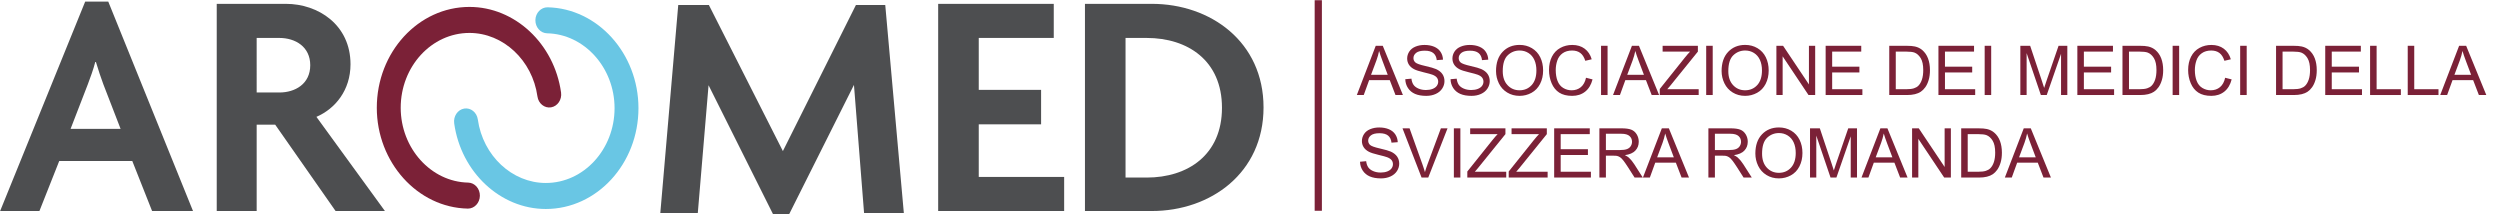 <?xml version="1.0" encoding="UTF-8"?> <!-- Generator: Adobe Illustrator 26.0.1, SVG Export Plug-In . SVG Version: 6.00 Build 0) --> <svg xmlns="http://www.w3.org/2000/svg" xmlns:xlink="http://www.w3.org/1999/xlink" version="1.1" id="Calque_1" x="0px" y="0px" viewBox="0 0 981.388 84.05" style="enable-background:new 0 0 981.388 84.05;" xml:space="preserve"> <g> <g> <rect x="516.079" y="0.084" style="fill:#7B2137;" width="2.837" height="82.654"></rect> <path style="fill:#4D4E50;" d="M59.703,82.834l-7.774-19.63H23.25l-7.776,19.63H0.051L33.446,0.618h9.05l33.269,82.215H59.703z M40.585,33.123c-0.892-2.423-2.04-5.737-2.933-8.796h-0.254c-0.766,3.059-2.04,6.373-2.933,8.796l-6.755,17.462h19.63 L40.585,33.123z"></path> <path style="fill:#4D4E50;" d="M131.731,82.834l-23.709-33.905h-7.266v33.905H85.079V1.511h27.15 c12.747,0,25.365,8.286,25.365,23.709c0,10.198-5.991,17.464-13.383,20.65l26.894,36.964H131.731z M109.68,14.895h-8.924V36.31 h8.924c6.117,0,12.108-3.315,12.108-10.708C121.789,18.336,115.926,14.895,109.68,14.895z"></path> <path style="fill:#4D4E50;" d="M368.283,82.834V1.511h45.377v13.385h-29.444V35.29h24.473V48.8h-24.473v20.65h33.523v13.383 H368.283z"></path> <path style="fill:#4D4E50;" d="M452.161,82.834h-26.257V1.511h26.257c23.071,0,43.847,14.915,43.847,40.663 S475.232,82.834,452.161,82.834z M450.123,14.895h-8.286v54.809h8.286c16.187,0,29.57-8.922,29.57-27.406 C479.693,23.817,466.31,14.895,450.123,14.895z"></path> <path style="fill:#7B2137;" d="M183.689,81.887c-0.03,0-0.06,0-0.089-0.001c-19.677-0.396-35.686-18.153-35.686-39.58 c0-21.83,16.318-39.589,36.374-39.589c17.831,0,33.291,14.449,35.961,33.609c0.388,2.788-1.373,5.39-3.935,5.813 c-2.564,0.416-4.951-1.494-5.341-4.282c-1.98-14.212-13.451-24.93-26.685-24.93c-14.884,0-26.993,13.18-26.993,29.379 c0,15.902,11.878,29.078,26.479,29.373c2.59,0.052,4.65,2.379,4.602,5.198C188.329,79.664,186.238,81.887,183.689,81.887z"></path> <path style="fill:#69C6E4;" d="M214.258,82.039c-17.83,0-33.29-14.449-35.961-33.609c-0.388-2.787,1.373-5.389,3.935-5.813 c2.558-0.418,4.951,1.494,5.341,4.282c1.981,14.212,13.453,24.93,26.685,24.93c14.884,0,26.993-13.18,26.993-29.379 c0-15.9-11.878-29.078-26.479-29.374c-2.59-0.053-4.65-2.38-4.602-5.199c0.047-2.819,2.231-5.041,4.776-5.01 c19.677,0.399,35.686,18.156,35.686,39.582C250.632,64.279,234.314,82.039,214.258,82.039z"></path> <polygon style="fill:#4D4E50;" points="347.512,1.974 335.994,1.974 307.327,59.307 278.277,1.974 266.247,1.974 259.209,83.623 273.925,83.623 278.149,33.456 303.487,84.136 309.757,84.136 335.227,33.33 339.193,83.623 354.805,83.623 "></polygon> </g> <g> <path style="fill:#7B2137;" d="M532.633,37.3l7.422-19.327h2.756l7.91,19.327h-2.914l-2.254-5.854h-8.082l-2.123,5.854H532.633z M538.209,29.363h6.553l-2.018-5.353c-0.615-1.626-1.072-2.962-1.371-4.008c-0.246,1.239-0.594,2.47-1.041,3.691L538.209,29.363z"></path> <path style="fill:#7B2137;" d="M551.65,31.091l2.412-0.211c0.114,0.967,0.381,1.76,0.798,2.379 c0.418,0.62,1.065,1.121,1.944,1.503c0.879,0.383,1.868,0.574,2.967,0.574c0.976,0,1.837-0.146,2.584-0.436 s1.303-0.688,1.668-1.193c0.364-0.505,0.547-1.057,0.547-1.654c0-0.606-0.176-1.136-0.527-1.589 c-0.352-0.452-0.932-0.832-1.74-1.14c-0.519-0.202-1.666-0.517-3.441-0.943c-1.775-0.426-3.019-0.828-3.73-1.206 c-0.923-0.483-1.61-1.083-2.063-1.8c-0.452-0.716-0.679-1.518-0.679-2.405c0-0.976,0.277-1.888,0.83-2.736 c0.555-0.848,1.362-1.491,2.426-1.931s2.246-0.659,3.547-0.659c1.433,0,2.696,0.23,3.79,0.691 c1.095,0.462,1.936,1.141,2.524,2.037s0.905,1.912,0.949,3.046l-2.451,0.185c-0.133-1.222-0.578-2.145-1.339-2.769 c-0.76-0.624-1.883-0.937-3.368-0.937c-1.547,0-2.674,0.283-3.382,0.851c-0.707,0.566-1.062,1.25-1.062,2.05 c0,0.694,0.251,1.266,0.752,1.714c0.492,0.448,1.777,0.908,3.856,1.378c2.078,0.471,3.504,0.881,4.278,1.232 c1.124,0.519,1.955,1.176,2.491,1.971c0.536,0.796,0.804,1.712,0.804,2.749c0,1.028-0.294,1.997-0.883,2.907 c-0.589,0.909-1.435,1.617-2.538,2.122c-1.103,0.506-2.345,0.759-3.724,0.759c-1.75,0-3.215-0.255-4.397-0.765 c-1.182-0.51-2.109-1.276-2.781-2.301C552.039,33.541,551.685,32.383,551.65,31.091z"></path> <path style="fill:#7B2137;" d="M569.416,31.091l2.412-0.211c0.114,0.967,0.381,1.76,0.798,2.379 c0.418,0.62,1.065,1.121,1.944,1.503c0.879,0.383,1.868,0.574,2.967,0.574c0.976,0,1.837-0.146,2.584-0.436 s1.303-0.688,1.668-1.193c0.364-0.505,0.547-1.057,0.547-1.654c0-0.606-0.176-1.136-0.527-1.589 c-0.352-0.452-0.932-0.832-1.74-1.14c-0.519-0.202-1.666-0.517-3.441-0.943c-1.775-0.426-3.019-0.828-3.73-1.206 c-0.923-0.483-1.61-1.083-2.063-1.8c-0.452-0.716-0.679-1.518-0.679-2.405c0-0.976,0.277-1.888,0.83-2.736 c0.555-0.848,1.362-1.491,2.426-1.931s2.246-0.659,3.547-0.659c1.433,0,2.696,0.23,3.79,0.691 c1.095,0.462,1.936,1.141,2.524,2.037s0.905,1.912,0.949,3.046l-2.451,0.185c-0.133-1.222-0.578-2.145-1.339-2.769 c-0.76-0.624-1.883-0.937-3.368-0.937c-1.547,0-2.674,0.283-3.382,0.851c-0.707,0.566-1.062,1.25-1.062,2.05 c0,0.694,0.251,1.266,0.752,1.714c0.492,0.448,1.777,0.908,3.856,1.378c2.078,0.471,3.504,0.881,4.278,1.232 c1.124,0.519,1.955,1.176,2.491,1.971c0.536,0.796,0.804,1.712,0.804,2.749c0,1.028-0.294,1.997-0.883,2.907 c-0.589,0.909-1.435,1.617-2.538,2.122c-1.103,0.506-2.345,0.759-3.724,0.759c-1.75,0-3.215-0.255-4.397-0.765 c-1.182-0.51-2.109-1.276-2.781-2.301C569.805,33.541,569.451,32.383,569.416,31.091z"></path> <path style="fill:#7B2137;" d="M587.274,27.887c0-3.208,0.861-5.719,2.584-7.534c1.723-1.814,3.946-2.723,6.672-2.723 c1.783,0,3.392,0.427,4.824,1.279s2.525,2.041,3.276,3.565c0.752,1.525,1.128,3.255,1.128,5.188c0,1.96-0.396,3.713-1.188,5.26 s-1.911,2.719-3.361,3.514c-1.45,0.796-3.015,1.193-4.693,1.193c-1.819,0-3.445-0.439-4.878-1.318s-2.519-2.079-3.257-3.6 S587.274,29.583,587.274,27.887z M589.911,27.927c0,2.329,0.627,4.164,1.879,5.504c1.253,1.341,2.823,2.011,4.713,2.011 c1.926,0,3.51-0.677,4.753-2.03c1.244-1.354,1.866-3.274,1.866-5.762c0-1.573-0.267-2.946-0.798-4.12 c-0.532-1.173-1.31-2.083-2.334-2.729c-1.023-0.646-2.173-0.969-3.447-0.969c-1.811,0-3.368,0.622-4.674,1.865 C590.564,22.942,589.911,25.018,589.911,27.927z"></path> <path style="fill:#7B2137;" d="M622.602,30.524l2.558,0.646c-0.536,2.101-1.501,3.702-2.894,4.805 c-1.394,1.104-3.097,1.655-5.109,1.655c-2.082,0-3.776-0.424-5.082-1.272c-1.305-0.848-2.298-2.076-2.979-3.685 c-0.681-1.608-1.021-3.336-1.021-5.182c0-2.013,0.385-3.768,1.153-5.267c0.77-1.498,1.863-2.637,3.283-3.415 c1.419-0.777,2.981-1.166,4.687-1.166c1.934,0,3.56,0.492,4.878,1.477s2.236,2.368,2.756,4.152l-2.519,0.594 c-0.448-1.406-1.099-2.431-1.951-3.072s-1.925-0.962-3.217-0.962c-1.485,0-2.727,0.355-3.725,1.067 c-0.997,0.712-1.698,1.668-2.103,2.867c-0.404,1.2-0.606,2.438-0.606,3.712c0,1.644,0.239,3.078,0.719,4.304 c0.479,1.227,1.224,2.143,2.234,2.749s2.104,0.91,3.282,0.91c1.433,0,2.646-0.413,3.639-1.239S622.25,32.15,622.602,30.524z"></path> <path style="fill:#7B2137;" d="M628.501,37.3V17.973h2.559V37.3H628.501z"></path> <path style="fill:#7B2137;" d="M633.203,37.3l7.422-19.327h2.756l7.91,19.327h-2.914l-2.254-5.854h-8.082l-2.123,5.854H633.203z M638.779,29.363h6.553l-2.018-5.353c-0.615-1.626-1.072-2.962-1.371-4.008c-0.246,1.239-0.594,2.47-1.041,3.691L638.779,29.363z"></path> <path style="fill:#7B2137;" d="M651.549,37.3v-2.373l9.9-12.379c0.703-0.879,1.371-1.644,2.004-2.294h-10.784v-2.281h13.843v2.281 l-10.85,13.407l-1.174,1.358h12.34v2.28H651.549z"></path> <path style="fill:#7B2137;" d="M669.775,37.3V17.973h2.559V37.3H669.775z"></path> <path style="fill:#7B2137;" d="M675.822,27.887c0-3.208,0.861-5.719,2.584-7.534c1.723-1.814,3.946-2.723,6.672-2.723 c1.783,0,3.392,0.427,4.824,1.279s2.525,2.041,3.276,3.565c0.752,1.525,1.128,3.255,1.128,5.188c0,1.96-0.396,3.713-1.188,5.26 s-1.911,2.719-3.361,3.514c-1.45,0.796-3.015,1.193-4.693,1.193c-1.819,0-3.445-0.439-4.878-1.318s-2.519-2.079-3.257-3.6 S675.822,29.583,675.822,27.887z M678.459,27.927c0,2.329,0.627,4.164,1.879,5.504c1.253,1.341,2.823,2.011,4.713,2.011 c1.926,0,3.51-0.677,4.753-2.03c1.244-1.354,1.866-3.274,1.866-5.762c0-1.573-0.267-2.946-0.798-4.12 c-0.532-1.173-1.31-2.083-2.334-2.729c-1.023-0.646-2.173-0.969-3.447-0.969c-1.811,0-3.368,0.622-4.674,1.865 C679.112,22.942,678.459,25.018,678.459,27.927z"></path> <path style="fill:#7B2137;" d="M697.333,37.3V17.973h2.623l10.152,15.175V17.973h2.451V37.3h-2.623l-10.151-15.188V37.3H697.333z"></path> <path style="fill:#7B2137;" d="M716.667,37.3V17.973h13.975v2.281h-11.417v5.919h10.691v2.268h-10.691v6.579h11.865v2.28H716.667z "></path> <path style="fill:#7B2137;" d="M741.638,37.3V17.973h6.657c1.504,0,2.65,0.093,3.441,0.277c1.107,0.255,2.052,0.716,2.834,1.384 c1.02,0.861,1.782,1.963,2.288,3.303c0.505,1.341,0.758,2.872,0.758,4.595c0,1.468-0.171,2.769-0.515,3.902 c-0.342,1.134-0.782,2.072-1.318,2.814c-0.536,0.743-1.122,1.327-1.76,1.753c-0.637,0.427-1.406,0.75-2.307,0.97 c-0.901,0.22-1.937,0.329-3.105,0.329H741.638z M744.195,35.02h4.127c1.273,0,2.273-0.119,2.999-0.356 c0.725-0.237,1.303-0.571,1.733-1.002c0.606-0.606,1.079-1.421,1.417-2.445c0.339-1.023,0.508-2.266,0.508-3.725 c0-2.021-0.332-3.574-0.995-4.66c-0.664-1.085-1.471-1.812-2.42-2.182c-0.686-0.264-1.788-0.396-3.309-0.396h-4.061V35.02z"></path> <path style="fill:#7B2137;" d="M760.945,37.3V17.973h13.975v2.281h-11.417v5.919h10.691v2.268h-10.691v6.579h11.865v2.28H760.945z "></path> <path style="fill:#7B2137;" d="M779.094,37.3V17.973h2.559V37.3H779.094z"></path> <path style="fill:#7B2137;" d="M793.097,37.3V17.973h3.85l4.574,13.685c0.422,1.274,0.729,2.229,0.924,2.861 c0.219-0.703,0.562-1.736,1.027-3.099l4.628-13.447h3.44V37.3h-2.465V21.124L803.459,37.3h-2.308l-5.59-16.453V37.3H793.097z"></path> <path style="fill:#7B2137;" d="M815.477,37.3V17.973h13.975v2.281h-11.417v5.919h10.691v2.268h-10.691v6.579h11.865v2.28H815.477z "></path> <path style="fill:#7B2137;" d="M833.189,37.3V17.973h6.657c1.504,0,2.65,0.093,3.441,0.277c1.107,0.255,2.052,0.716,2.834,1.384 c1.02,0.861,1.782,1.963,2.288,3.303c0.505,1.341,0.758,2.872,0.758,4.595c0,1.468-0.171,2.769-0.515,3.902 c-0.342,1.134-0.782,2.072-1.318,2.814c-0.536,0.743-1.122,1.327-1.76,1.753c-0.637,0.427-1.406,0.75-2.307,0.97 c-0.901,0.22-1.937,0.329-3.105,0.329H833.189z M835.747,35.02h4.127c1.273,0,2.273-0.119,2.999-0.356 c0.725-0.237,1.303-0.571,1.733-1.002c0.606-0.606,1.079-1.421,1.417-2.445c0.339-1.023,0.508-2.266,0.508-3.725 c0-2.021-0.332-3.574-0.995-4.66c-0.664-1.085-1.471-1.812-2.42-2.182c-0.686-0.264-1.788-0.396-3.309-0.396h-4.061V35.02z"></path> <path style="fill:#7B2137;" d="M852.879,37.3V17.973h2.559V37.3H852.879z"></path> <path style="fill:#7B2137;" d="M873.494,30.524l2.558,0.646c-0.536,2.101-1.501,3.702-2.894,4.805 c-1.394,1.104-3.097,1.655-5.109,1.655c-2.082,0-3.776-0.424-5.082-1.272c-1.305-0.848-2.298-2.076-2.979-3.685 c-0.681-1.608-1.021-3.336-1.021-5.182c0-2.013,0.385-3.768,1.153-5.267c0.77-1.498,1.863-2.637,3.283-3.415 c1.419-0.777,2.981-1.166,4.687-1.166c1.934,0,3.56,0.492,4.878,1.477s2.236,2.368,2.756,4.152l-2.519,0.594 c-0.448-1.406-1.099-2.431-1.951-3.072s-1.925-0.962-3.217-0.962c-1.485,0-2.727,0.355-3.725,1.067 c-0.997,0.712-1.698,1.668-2.103,2.867c-0.404,1.2-0.606,2.438-0.606,3.712c0,1.644,0.239,3.078,0.719,4.304 c0.479,1.227,1.224,2.143,2.234,2.749s2.104,0.91,3.282,0.91c1.433,0,2.646-0.413,3.639-1.239S873.143,32.15,873.494,30.524z"></path> <path style="fill:#7B2137;" d="M879.393,37.3V17.973h2.559V37.3H879.393z"></path> <path style="fill:#7B2137;" d="M893.477,37.3V17.973h6.657c1.504,0,2.65,0.093,3.441,0.277c1.107,0.255,2.052,0.716,2.834,1.384 c1.02,0.861,1.782,1.963,2.288,3.303c0.505,1.341,0.758,2.872,0.758,4.595c0,1.468-0.171,2.769-0.515,3.902 c-0.342,1.134-0.782,2.072-1.318,2.814c-0.536,0.743-1.122,1.327-1.76,1.753c-0.637,0.427-1.406,0.75-2.307,0.97 c-0.901,0.22-1.937,0.329-3.105,0.329H893.477z M896.034,35.02h4.127c1.273,0,2.273-0.119,2.999-0.356 c0.725-0.237,1.303-0.571,1.733-1.002c0.606-0.606,1.079-1.421,1.417-2.445c0.339-1.023,0.508-2.266,0.508-3.725 c0-2.021-0.332-3.574-0.995-4.66c-0.664-1.085-1.471-1.812-2.42-2.182c-0.686-0.264-1.788-0.396-3.309-0.396h-4.061V35.02z"></path> <path style="fill:#7B2137;" d="M912.784,37.3V17.973h13.975v2.281h-11.417v5.919h10.691v2.268h-10.691v6.579h11.865v2.28H912.784z "></path> <path style="fill:#7B2137;" d="M930.392,37.3V17.973h2.558V35.02h9.519v2.28H930.392z"></path> <path style="fill:#7B2137;" d="M945.166,37.3V17.973h2.558V35.02h9.519v2.28H945.166z"></path> <path style="fill:#7B2137;" d="M957.922,37.3l7.422-19.327h2.756l7.91,19.327h-2.914l-2.254-5.854h-8.082l-2.123,5.854H957.922z M963.498,29.363h6.553l-2.018-5.353c-0.615-1.626-1.072-2.962-1.371-4.008c-0.246,1.239-0.594,2.47-1.041,3.691L963.498,29.363z"></path> <path style="fill:#7B2137;" d="M533.885,63.49l2.412-0.211c0.114,0.967,0.381,1.761,0.798,2.38 c0.418,0.62,1.065,1.121,1.944,1.503c0.879,0.383,1.868,0.573,2.967,0.573c0.976,0,1.837-0.145,2.584-0.435 s1.303-0.688,1.668-1.193c0.364-0.505,0.547-1.057,0.547-1.654c0-0.606-0.176-1.136-0.527-1.589 c-0.352-0.452-0.932-0.833-1.74-1.141c-0.519-0.202-1.666-0.516-3.441-0.942c-1.775-0.426-3.019-0.828-3.73-1.206 c-0.923-0.483-1.61-1.083-2.063-1.8c-0.452-0.716-0.679-1.519-0.679-2.406c0-0.976,0.277-1.887,0.83-2.735 c0.555-0.848,1.362-1.492,2.426-1.932s2.246-0.659,3.547-0.659c1.433,0,2.696,0.231,3.79,0.692 c1.095,0.462,1.936,1.141,2.524,2.037s0.905,1.911,0.949,3.045l-2.451,0.185c-0.133-1.222-0.578-2.145-1.339-2.769 c-0.76-0.624-1.883-0.936-3.368-0.936c-1.547,0-2.674,0.283-3.382,0.851c-0.707,0.566-1.062,1.25-1.062,2.05 c0,0.694,0.251,1.266,0.752,1.714c0.492,0.448,1.777,0.907,3.856,1.378c2.078,0.47,3.504,0.881,4.278,1.232 c1.124,0.519,1.955,1.176,2.491,1.971c0.536,0.796,0.804,1.712,0.804,2.749c0,1.028-0.294,1.997-0.883,2.907 c-0.589,0.909-1.435,1.617-2.538,2.122c-1.103,0.505-2.345,0.758-3.724,0.758c-1.75,0-3.215-0.255-4.397-0.765 c-1.182-0.51-2.109-1.276-2.781-2.3C534.273,65.941,533.92,64.782,533.885,63.49z"></path> <path style="fill:#7B2137;" d="M558.045,69.7l-7.488-19.327h2.768l5.023,14.04c0.404,1.125,0.742,2.18,1.016,3.164 c0.298-1.055,0.646-2.109,1.041-3.164l5.221-14.04h2.61L560.668,69.7H558.045z"></path> <path style="fill:#7B2137;" d="M570.721,69.7V50.373h2.559V69.7H570.721z"></path> <path style="fill:#7B2137;" d="M576.003,69.7v-2.373l9.9-12.38c0.703-0.879,1.371-1.644,2.004-2.294h-10.784v-2.28h13.843v2.28 l-10.85,13.408l-1.174,1.357h12.34V69.7H576.003z"></path> <path style="fill:#7B2137;" d="M592.252,69.7v-2.373l9.9-12.38c0.703-0.879,1.371-1.644,2.004-2.294h-10.784v-2.28h13.843v2.28 l-10.85,13.408l-1.174,1.357h12.34V69.7H592.252z"></path> <path style="fill:#7B2137;" d="M610.096,69.7V50.373h13.975v2.28h-11.417v5.92h10.691v2.268h-10.691v6.578h11.865V69.7H610.096z"></path> <path style="fill:#7B2137;" d="M627.849,69.7V50.373h8.568c1.723,0,3.033,0.174,3.93,0.521c0.896,0.348,1.612,0.96,2.148,1.839 s0.805,1.851,0.805,2.914c0,1.371-0.444,2.526-1.332,3.467s-2.259,1.538-4.113,1.793c0.677,0.325,1.19,0.646,1.543,0.963 c0.746,0.686,1.454,1.542,2.122,2.57l3.362,5.261h-3.217l-2.559-4.021c-0.747-1.16-1.362-2.048-1.846-2.663 s-0.916-1.046-1.298-1.292c-0.383-0.246-0.771-0.417-1.167-0.514c-0.29-0.062-0.765-0.093-1.424-0.093h-2.967V69.7H627.849z M630.405,58.903h5.498c1.169,0,2.083-0.12,2.742-0.362c0.659-0.241,1.16-0.628,1.503-1.16c0.343-0.531,0.515-1.109,0.515-1.733 c0-0.914-0.332-1.666-0.996-2.255c-0.663-0.589-1.712-0.883-3.145-0.883h-6.117V58.903z"></path> <path style="fill:#7B2137;" d="M644.942,69.7l7.422-19.327h2.756l7.91,19.327h-2.914l-2.254-5.854h-8.082l-2.123,5.854H644.942z M650.518,61.764h6.553l-2.018-5.353c-0.615-1.626-1.072-2.962-1.371-4.008c-0.246,1.239-0.594,2.47-1.041,3.691L650.518,61.764z"></path> <path style="fill:#7B2137;" d="M670.639,69.7V50.373h8.568c1.723,0,3.033,0.174,3.93,0.521c0.896,0.348,1.612,0.96,2.148,1.839 s0.805,1.851,0.805,2.914c0,1.371-0.444,2.526-1.332,3.467s-2.259,1.538-4.113,1.793c0.677,0.325,1.19,0.646,1.543,0.963 c0.746,0.686,1.454,1.542,2.122,2.57l3.362,5.261h-3.217l-2.559-4.021c-0.747-1.16-1.362-2.048-1.846-2.663 s-0.916-1.046-1.298-1.292c-0.383-0.246-0.771-0.417-1.167-0.514c-0.29-0.062-0.765-0.093-1.424-0.093h-2.967V69.7H670.639z M673.195,58.903h5.498c1.169,0,2.083-0.12,2.742-0.362c0.659-0.241,1.16-0.628,1.503-1.16c0.343-0.531,0.515-1.109,0.515-1.733 c0-0.914-0.332-1.666-0.996-2.255c-0.663-0.589-1.712-0.883-3.145-0.883h-6.117V58.903z"></path> <path style="fill:#7B2137;" d="M689.075,60.287c0-3.208,0.861-5.72,2.584-7.534c1.723-1.815,3.946-2.723,6.672-2.723 c1.783,0,3.392,0.426,4.824,1.278s2.525,2.042,3.276,3.566c0.752,1.525,1.128,3.254,1.128,5.188c0,1.96-0.396,3.714-1.188,5.261 s-1.911,2.718-3.361,3.514c-1.45,0.795-3.015,1.192-4.693,1.192c-1.819,0-3.445-0.439-4.878-1.318s-2.519-2.078-3.257-3.599 S689.075,61.984,689.075,60.287z M691.712,60.326c0,2.329,0.627,4.164,1.879,5.505c1.253,1.34,2.823,2.01,4.713,2.01 c1.926,0,3.51-0.677,4.753-2.03c1.244-1.354,1.866-3.273,1.866-5.761c0-1.573-0.267-2.946-0.798-4.12 c-0.532-1.173-1.31-2.083-2.334-2.729c-1.023-0.646-2.173-0.97-3.447-0.97c-1.811,0-3.368,0.622-4.674,1.866 C692.365,55.341,691.712,57.417,691.712,60.326z"></path> <path style="fill:#7B2137;" d="M710.533,69.7V50.373h3.85l4.574,13.685c0.422,1.274,0.729,2.228,0.924,2.86 c0.219-0.703,0.562-1.735,1.027-3.098l4.628-13.447h3.44V69.7h-2.465V53.524L720.895,69.7h-2.308l-5.59-16.453V69.7H710.533z"></path> <path style="fill:#7B2137;" d="M730.739,69.7l7.422-19.327h2.756l7.91,19.327h-2.914l-2.254-5.854h-8.082l-2.123,5.854H730.739z M736.315,61.764h6.553l-2.018-5.353c-0.615-1.626-1.072-2.962-1.371-4.008c-0.246,1.239-0.594,2.47-1.041,3.691L736.315,61.764z"></path> <path style="fill:#7B2137;" d="M750.6,69.7V50.373h2.623l10.152,15.174V50.373h2.451V69.7h-2.623l-10.151-15.188V69.7H750.6z"></path> <path style="fill:#7B2137;" d="M769.881,69.7V50.373h6.657c1.504,0,2.65,0.092,3.441,0.276c1.107,0.255,2.052,0.717,2.834,1.385 c1.02,0.861,1.782,1.962,2.288,3.303c0.505,1.34,0.758,2.871,0.758,4.594c0,1.468-0.171,2.769-0.515,3.902 c-0.342,1.134-0.782,2.072-1.318,2.815c-0.536,0.742-1.122,1.327-1.76,1.753c-0.637,0.427-1.406,0.749-2.307,0.969 c-0.901,0.22-1.937,0.33-3.105,0.33H769.881z M772.438,67.419h4.127c1.273,0,2.273-0.118,2.999-0.355 c0.725-0.237,1.303-0.571,1.733-1.002c0.606-0.606,1.079-1.422,1.417-2.445c0.339-1.024,0.508-2.266,0.508-3.725 c0-2.021-0.332-3.575-0.995-4.66c-0.664-1.086-1.471-1.813-2.42-2.183c-0.686-0.264-1.788-0.396-3.309-0.396h-4.061V67.419z"></path> <path style="fill:#7B2137;" d="M787.015,69.7l7.422-19.327h2.756l7.91,19.327h-2.914l-2.254-5.854h-8.082l-2.123,5.854H787.015z M792.591,61.764h6.553l-2.018-5.353c-0.615-1.626-1.072-2.962-1.371-4.008c-0.246,1.239-0.594,2.47-1.041,3.691L792.591,61.764z"></path> </g> </g> </svg> 